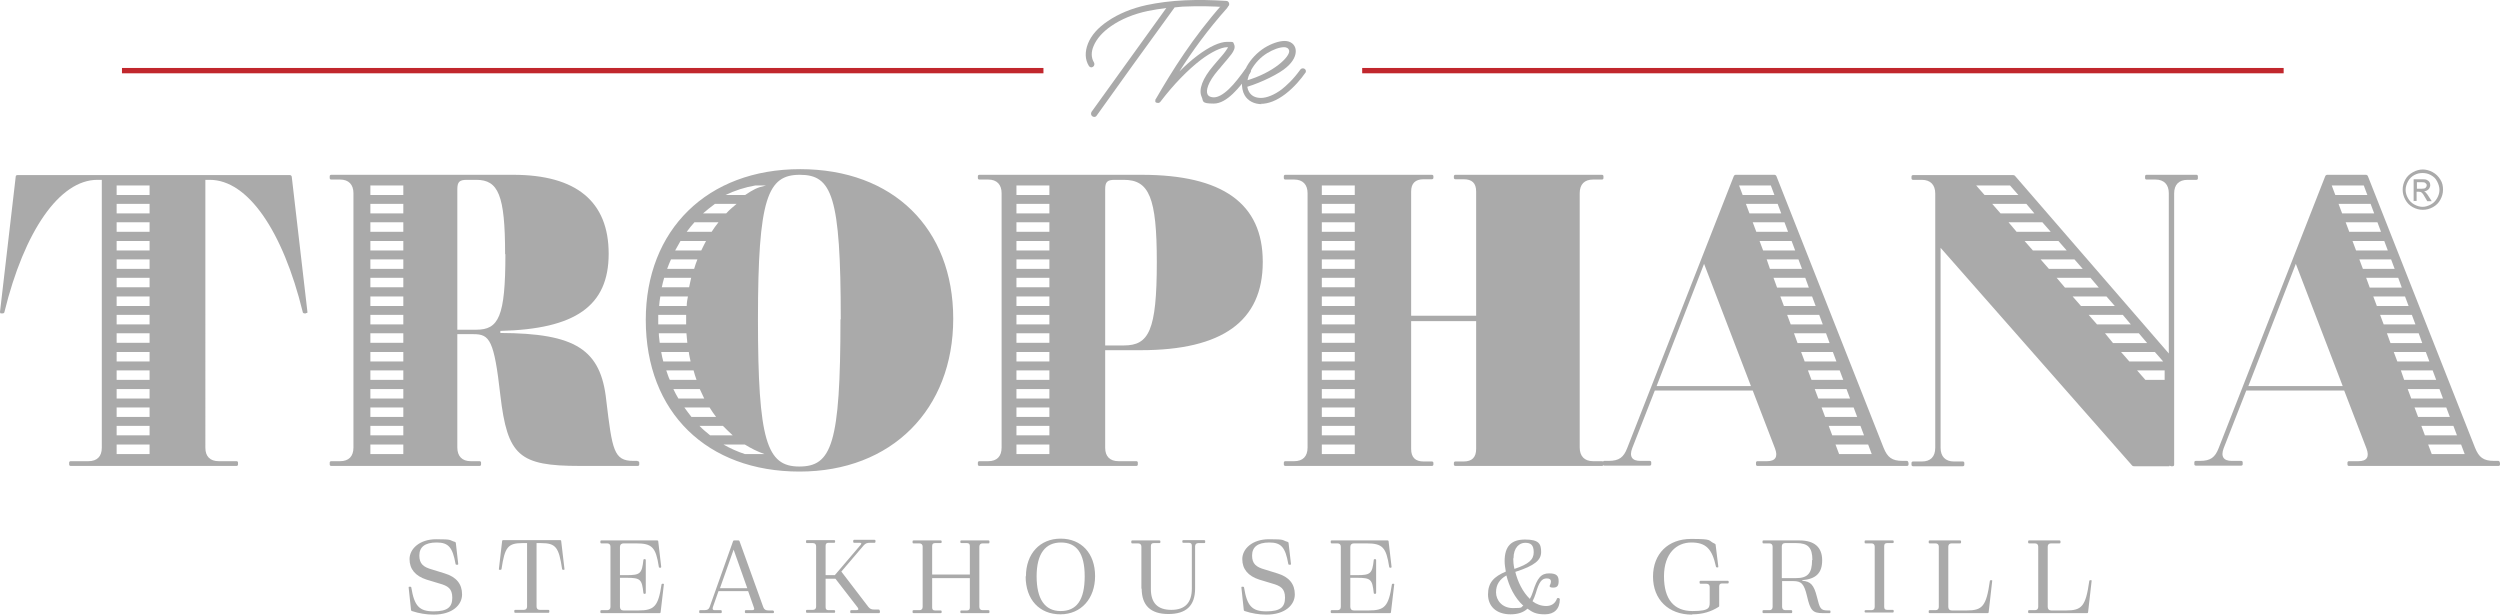 <?xml version="1.0" encoding="UTF-8"?> <svg xmlns="http://www.w3.org/2000/svg" id="Ebene_1" data-name="Ebene 1" viewBox="0 0 842.4 207.1"><defs><style> .cls-1 { fill: #aaa; } .cls-2 { fill: #c1272d; } </style></defs><g><path class="cls-1" d="M367.8,22.7c-.4,0-.7-.2-.9-.5-1.3-2.1-1.4-4.7-.3-7.5s3.4-5.4,6.7-7.6c3.5-2.4,8-4.3,13.1-5.4,3.8-.8,8.2-1.4,13-1.6,4.4-.2,9-.1,13.8.2.6,0,1,.5,1,1.1s-.5,1-1.1,1c-4.7-.3-9.3-.4-13.6-.2-1.3,0-2.5.2-3.7.3-9.3,12.8-20,27.6-26.3,36.5-.2.3-.5.4-.8.4s-.4-.1-.6-.2c-.5-.3-.6-1-.3-1.5,6.2-8.6,16.2-22.5,25.2-35-2.2.3-4.3.6-6.2,1-4.8,1-9.1,2.8-12.4,5.1-2.9,2-4.9,4.3-5.9,6.7-.9,2.1-.8,4,.1,5.5.3.5.2,1.2-.3,1.5-.2.1-.4.2-.5.2h0Z"></path><path class="cls-1" d="M389.3,34.5h0v-.6c0-.2,0-.4.2-.6h0c5.5-9.5,12.4-20.6,22.5-32,.4-.4,1-.5,1.5-.1.4.4.4,1,0,1.5-6.6,7.4-11.8,14.6-16.1,21.4,2-2,4-3.8,6-5.3,4.1-3.1,7.6-4.7,10.1-4.7s1.9,0,2.4,1c.4,1-.2,2.1-.9,3.1-.8,1-1.9,2.4-3.4,4.1-.3.4-.7.9-1.1,1.3-3.6,4.2-4.2,7-3.6,8.2.4.8,1.4,1,2.1,1,1.4,0,3.1-.9,5.1-2.8s3.9-4.5,5.5-6.7c.3-.4,1-.5,1.5-.2.4.3.5,1,.2,1.4-3.6,5-7.9,10.4-12.3,10.4s-3.4-.8-4.1-2.3c-1.1-2.4.3-6.2,4-10.5l1.1-1.3c1.3-1.5,2.3-2.6,3-3.6.4-.6.7-1,.8-1.3h-.3c-2,0-5.3,1.6-8.9,4.3-4.4,3.4-9.1,8.2-13.6,14.1-.3.4-.8.5-1.2.3h-.2s-.2-.1-.2-.2l-.1-.1v.2Z"></path><path class="cls-1" d="M425.2,35.1c-2.6,0-4.7-1.1-5.8-3-.7-1.2-1-2.8-.9-4.5.1-1.6.7-3.5,1.6-5.2,1.4-2.5,3.5-4.7,6-6.3,2.3-1.4,4.8-2.3,6.8-2.3s3.5,1.2,3.7,3-.8,3.9-3,5.8c-2.4,2.2-8.6,5.2-13.2,6.6-.5.2-1.1-.2-1.3-.7s.2-1.2.7-1.3c9.4-2.7,14.9-8.1,14.6-10.1-.2-1-1.1-1.2-1.7-1.2-1.6,0-3.7.8-5.7,2-2.3,1.4-4.1,3.4-5.3,5.5-1.6,2.9-1.9,5.8-.8,7.6.8,1.3,2.1,2,4,2s4.5-1,7-2.9c1.5-1.2,3.8-3.2,6.3-6.7.3-.4,1-.5,1.4-.2.5.3.6,1,.2,1.4-1.4,2-3.7,4.8-6.7,7.1-2.9,2.2-5.7,3.3-8.3,3.3l.4.1Z"></path></g><rect class="cls-2" x="41.1" y="22.9" width="310.5" height="1.8"></rect><rect class="cls-2" x="459" y="22.9" width="310.5" height="1.8"></rect><path class="cls-1" d="M98.3,59.5c-.1-.3-.3-.5-.6-.5H5.9c-.4,0-.6.2-.6.5L0,105.1c0,.3.1.5.3.5h.6c.3,0,.6-.2.6-.5,6.7-27.3,18.6-44.5,31.3-44.5h1.5v90.3c0,2.9-1.6,4.5-4.5,4.5h-6c-.3,0-.5.2-.5.5v.6c0,.3.2.5.5.5h55.9c.3,0,.5-.2.5-.5v-.6c0-.3-.2-.5-.5-.5h-6c-2.9,0-4.5-1.6-4.5-4.5V60.6h1.5c12.8,0,24.6,17.2,31.3,44.5,0,.3.3.5.6.5h.5v-.1c.4,0,.5-.1.5-.3l-5.3-45.7ZM50.4,153h-11.1v-3.2h11.1v3.2ZM50.4,146.7h-11.1v-3.2h11.1v3.2ZM50.4,140.5h-11.1v-3.2h11.1v3.2ZM50.4,134.3h-11.1v-3.2h11.1v3.2ZM50.4,128h-11.1v-3.2h11.1v3.2ZM50.4,121.8h-11.1v-3.2h11.1v3.2ZM50.4,115.5h-11.1v-3.2h11.1v3.2ZM50.4,109.3h-11.1v-3.2h11.1v3.2ZM50.4,103.1h-11.1v-3.2h11.1v3.2ZM50.4,96.8h-11.1v-3.2h11.1v3.2ZM50.4,90.6h-11.1v-3.2h11.1v3.2ZM50.4,84.4h-11.1v-3.2h11.1v3.2ZM50.4,78.1h-11.1v-3.2h11.1v3.2ZM50.4,71.9h-11.1v-3.2h11.1v3.2ZM50.4,65.7h-11.1v-3.2h11.1v3.2Z"></path><path class="cls-1" d="M214.9,155.4l-.2-.1h-1.3c-6.6,0-7.1-3.7-9.1-20.3-1.8-17.3-10.4-22.7-35.7-22.8v-.7c25.3-.6,36.5-8.4,36.5-26s-10.9-26.6-32.2-26.6h-61.3c-.3,0-.5.2-.5.5v.6c0,.3.2.5.5.5h3c2.9,0,4.5,1.7,4.5,4.6v85.7c0,3-1.6,4.6-4.5,4.6h-3c-.3,0-.5.2-.5.5v.6c0,.3.2.5.5.5h50c.3,0,.5-.2.5-.5v-.6c0-.3-.2-.5-.5-.5h-3c-2.9,0-4.5-1.7-4.5-4.6v-38.2h5.5c5.4,0,6.9,2,9,20.6,2.4,20.4,6.3,23.8,26.8,23.8h19.5c.3,0,.5-.2.5-.5v-.6c0-.3-.2-.5-.5-.5ZM135.9,153h-11.1v-3.2h11.1v3.2ZM135.9,146.7h-11.1v-3.2h11.1v3.2ZM135.9,140.5h-11.1v-3.2h11.1v3.2ZM135.9,134.3h-11.1v-3.2h11.1v3.2ZM135.9,128h-11.1v-3.2h11.1v3.2ZM135.9,121.8h-11.1v-3.2h11.1v3.2ZM135.9,115.5h-11.1v-3.2h11.1v3.2ZM135.9,109.3h-11.1v-3.2h11.1v3.2ZM135.9,103.1h-11.1v-3.2h11.1v3.2ZM135.9,96.8h-11.1v-3.2h11.1v3.2ZM135.9,90.6h-11.1v-3.2h11.1v3.2ZM135.9,84.4h-11.1v-3.2h11.1v3.2ZM135.9,78.1h-11.1v-3.2h11.1v3.2ZM135.9,71.9h-11.1v-3.2h11.1v3.2ZM135.9,65.7h-11.1v-3.2h11.1v3.2ZM160.5,111.1h-6.4v-47.3c0-2.5.7-3.2,3.2-3.2h3.2c7.4,0,9.7,5.1,9.7,25l.1.1c0,21.1-2.3,25.4-9.8,25.4Z"></path><path class="cls-1" d="M384.7,58.9h-54.7c-.3,0-.5.2-.5.5v.6c0,.3.2.5.5.5h3c2.9,0,4.5,1.7,4.5,4.6v85.7c0,3-1.6,4.6-4.5,4.6h-3c-.3,0-.5.2-.5.5v.6c0,.3.2.5.5.5h52.9c.3,0,.5-.2.5-.5v-.6c0-.3-.2-.5-.5-.5h-6c-2.9,0-4.5-1.6-4.5-4.5v-32.9h12c27.5,0,41.1-9.8,41.1-29.7v-.1c0-19.6-13.5-29.3-40.8-29.3ZM353.6,153h-11.1v-3.2h11.1v3.2ZM353.6,146.7h-11.1v-3.2h11.1v3.2ZM353.6,140.5h-11.1v-3.2h11.1v3.2ZM353.6,134.3h-11.1v-3.2h11.1v3.2ZM353.6,128h-11.1v-3.2h11.1v3.2ZM353.6,121.8h-11.1v-3.2h11.1v3.2ZM353.6,115.5h-11.1v-3.2h11.1v3.2ZM353.6,109.3h-11.1v-3.2h11.1v3.2ZM353.6,103.1h-11.1v-3.2h11.1v3.2ZM353.6,96.8h-11.1v-3.2h11.1v3.2ZM353.6,90.6h-11.1v-3.2h11.1v3.2ZM353.6,84.4h-11.1v-3.2h11.1v3.2ZM353.6,78.1h-11.1v-3.2h11.1v3.2ZM353.6,71.9h-11.1v-3.2h11.1v3.2ZM353.6,65.7h-11.1v-3.2h11.1v3.2ZM378.7,116.4h-6.3v-52.6c0-2.5.7-3.2,3.2-3.2h3.1c8.5,0,11.1,5.9,11.1,27.7,0,23.2-2.7,28.1-11.1,28.1Z"></path><path class="cls-1" d="M536.8,60.5h3c.3,0,.5-.2.5-.5v-.6c0-.3-.2-.5-.5-.5h-49.4c-.3,0-.5.2-.5.5v.5c0,.3.2.5.5.5h2.8c2.8,0,4.2,1.3,4.2,4.1v41.9h-21.9v-41.9c0-2.7,1.4-4.1,4.2-4.1h2.8c.3,0,.5-.2.5-.5v-.5c0-.3-.2-.5-.5-.5h-49.4c-.3,0-.5.2-.5.5v.6c0,.3.2.5.5.5h3c2.9,0,4.5,1.7,4.5,4.6v85.7c0,3-1.6,4.6-4.5,4.6h-3c-.3,0-.5.2-.5.5v.6c0,.3.2.5.5.5h49.4c.3,0,.5-.2.5-.5v-.5c0-.3-.2-.5-.5-.5h-2.8c-2.8,0-4.2-1.4-4.2-4.2v-43.1h21.9v43.1c0,2.8-1.4,4.2-4.2,4.2h-2.8c-.3,0-.5.2-.5.5v.5c0,.3.2.5.5.5h49.4c.3,0,.5-.2.5-.5v-.6c0-.3-.2-.5-.5-.5h-3c-2.9,0-4.5-1.7-4.5-4.6v-85.7c0-3,1.6-4.6,4.5-4.6ZM456.5,153h-11.1v-3.2h11.1v3.2ZM456.5,146.7h-11.1v-3.2h11.1v3.2ZM456.5,140.5h-11.1v-3.2h11.1v3.2ZM456.5,134.3h-11.1v-3.2h11.1v3.2ZM456.5,128h-11.1v-3.2h11.1v3.2ZM456.5,121.8h-11.1v-3.2h11.1v3.2ZM456.5,115.5h-11.1v-3.2h11.1v3.2ZM456.5,109.3h-11.1v-3.2h11.1v3.2ZM456.5,103.1h-11.1v-3.2h11.1v3.2ZM456.5,96.8h-11.1v-3.2h11.1v3.2ZM456.5,90.6h-11.1v-3.2h11.1v3.2ZM456.5,84.4h-11.1v-3.2h11.1v3.2ZM456.5,78.1h-11.1v-3.2h11.1v3.2ZM456.5,71.9h-11.1v-3.2h11.1v3.2ZM456.5,65.7h-11.1v-3.2h11.1v3.2Z"></path><path class="cls-1" d="M643,155.8c0-.3-.2-.5-.5-.5h-1.4c-3.6,0-5.1-1.2-6.4-4.4l-36.1-91.5c-.1-.3-.4-.5-.7-.5h-13c-.3,0-.6.2-.7.5l-35.9,91.6c-1.2,3.1-2.7,4.3-6.3,4.3h-1.4c-.3,0-.5.2-.5.5v.6c0,.3.2.5.5.5h15.3c.3,0,.5-.2.5-.5v-.6c0-.3-.2-.5-.5-.5h-3.2c-2.7,0-3.8-1.4-2.7-4.3l7.6-19.4h33l7.5,19.5c1.1,2.9.1,4.3-2.7,4.3h-3.2c-.3,0-.5.2-.5.5v.6c0,.3.2.5.5.5h50.4c.3,0,.5-.2.5-.5v-.6l-.1-.1ZM596.7,62.5l1.2,3.2h-10.7l-1.2-3.2h10.7ZM558.2,130.1l16-41.2,15.8,41.2h-31.8ZM589.5,71.9l-1.2-3.2h10.7l1.2,3.2h-10.7ZM590.6,74.9h10.7l1.2,3.2h-10.7l-1.2-3.2ZM592.9,81.2h10.8l1.2,3.2h-10.8l-1.2-3.2ZM595.3,87.4h10.7l1.2,3.2h-10.8l-1.1-3.2ZM597.6,93.6h10.7l1.2,3.3h-10.7l-1.2-3.3ZM599.9,99.9h10.7l1.2,3.2h-10.7l-1.2-3.2ZM602.2,106.1h10.8l1.2,3.2h-10.8l-1.2-3.2ZM604.5,112.3h10.8l1.2,3.3h-10.8l-1.2-3.3ZM606.9,118.6h10.7l1.2,3.2h-10.7l-1.2-3.2ZM609.2,124.8h10.7l1.2,3.2h-10.7l-1.2-3.2ZM611.5,131.1h10.7l1.2,3.2h-10.7l-1.2-3.2ZM613.8,137.3h10.8l1.2,3.2h-10.8l-1.2-3.2ZM616.2,143.5h10.7l1.2,3.2h-10.7l-1.2-3.2ZM619.7,153l-1.2-3.2h11l1.2,3.2h-11Z"></path><path class="cls-1" d="M842.3,155.8c0-.3-.2-.5-.5-.5h-1.4c-3.6,0-5.1-1.2-6.4-4.4l-36.1-91.5c-.1-.3-.4-.5-.7-.5h-13c-.3,0-.6.2-.7.5l-35.9,91.6c-1.2,3.1-2.7,4.3-6.3,4.3h-1.4c-.3,0-.5.2-.5.5v.6c0,.3.2.5.5.5h15.3c.3,0,.5-.2.5-.5v-.6c0-.3-.2-.5-.5-.5h-3.2c-2.7,0-3.8-1.4-2.7-4.3l7.6-19.4h33l7.5,19.5c1.1,2.9.1,4.3-2.7,4.3h-3.2c-.3,0-.5.2-.5.5v.6c0,.3.2.5.5.5h50.4c.3,0,.5-.2.5-.5v-.6l-.1-.1ZM796.5,62.5l1.2,3.2h-10.8l-1.2-3.2h10.8ZM757.6,130.1l16-41.2,15.8,41.2h-31.8ZM789.2,71.9l-1.2-3.2h10.8l1.2,3.2h-10.8ZM790.4,74.9h10.7l1.2,3.2h-10.7l-1.2-3.2ZM792.7,81.2h10.7l1.2,3.2h-10.7l-1.2-3.2ZM795,87.4h10.7l1.2,3.2h-10.7l-1.2-3.2ZM797.3,93.6h10.8l1.2,3.3h-10.8l-1.2-3.3ZM799.7,99.9h10.7l1.2,3.2h-10.7l-1.2-3.2ZM802,106.1h10.7l1.2,3.2h-10.7l-1.2-3.2ZM804.3,112.3h10.7l1.2,3.3h-10.7l-1.2-3.3ZM806.6,118.6h10.8l1.2,3.2h-10.8l-1.2-3.2ZM809,124.8h10.7l1.2,3.2h-10.8l-1.1-3.2ZM811.3,131.1h10.7l1.2,3.2h-10.7l-1.2-3.2ZM813.6,137.3h10.7l1.2,3.2h-10.7l-1.2-3.2ZM815.9,143.5h10.8l1.2,3.2h-10.8l-1.2-3.2ZM819.4,153l-1.2-3.2h11.1l1.2,3.2h-11.1Z"></path><path class="cls-1" d="M740.1,58.9h-16.8c-.3,0-.5.2-.5.5v.6c0,.3.2.5.5.5h3c2.9,0,4.5,1.7,4.5,4.6v54l-51.7-59.7c-.2-.3-.5-.4-.8-.4h-33.7c-.3,0-.5.2-.5.5v.6c0,.3.2.5.5.5h3c2.9,0,4.5,1.7,4.5,4.6v85.7c0,3-1.6,4.6-4.5,4.6h-3c-.3,0-.5.2-.5.5v.6c0,.3.2.5.5.5h16.8c.3,0,.5-.2.5-.5v-.6c0-.3-.2-.5-.5-.5h-3c-2.9,0-4.5-1.7-4.5-4.6v-67.4l64.4,73.2c.2.3.5.4.8.4h11.9v-.2l.6.2h.5c.3,0,.5-.2.5-.5v-91.4c0-3,1.6-4.6,4.5-4.6h3c.3,0,.5-.2.5-.5v-.7c0-.3-.2-.5-.5-.5ZM665.9,62.5h11.4l2.8,3.2h-11.4l-2.8-3.2ZM671.3,68.7h11.5l2.7,3.2h-11.4l-2.8-3.2ZM676.8,74.9h11.4l2.8,3.2h-11.5l-2.7-3.2ZM682.2,81.2h11.4l2.8,3.2h-11.4l-2.8-3.2ZM687.6,87.4h11.4l2.8,3.2h-11.4l-2.8-3.2ZM693,93.6h11.4l2.8,3.3h-11.4l-2.8-3.3ZM698.4,99.9h11.4l2.8,3.2h-11.4l-2.8-3.2ZM703.8,106.1h11.5l2.7,3.2h-11.4l-2.8-3.2ZM709.3,112.3h11.4l2.8,3.3h-11.5l-2.7-3.3ZM717.5,121.8l-2.8-3.2h11.4l2.8,3.2h-11.4ZM729.4,128h-6.5l-2.8-3.2h9.3v3.2Z"></path><path class="cls-1" d="M269.6,57c-31.3,0-52,20.5-52,50.8h0c0,31.2,20.7,51.1,51.8,51.1s51.8-21,51.8-51.5-20.3-50.4-51.6-50.4ZM254.5,62.5h3.6c-3.1.7-4.3,1.4-7,3.2h-6.6c3.1-1.5,6.5-2.6,10-3.2ZM240.9,68.7h7.3c-1.2,1-2.4,2-3.5,3.2h-7.8c1.3-1.1,2.6-2.2,4-3.2ZM234,74.9h8.1c-.8,1-1.6,2.1-2.3,3.2h-8.4c.8-1.1,1.7-2.2,2.6-3.2ZM229.3,81.2h8.6c-.5,1-1.1,2.1-1.6,3.2h-8.8c.6-1.1,1.2-2.2,1.8-3.2ZM226.1,87.4h8.9c-.4,1-.8,2.1-1.1,3.2h-9.1c.4-1.1.8-2.1,1.3-3.2ZM223.8,93.6h9.1c-.2,1-.5,2.1-.7,3.2h-9.2c.2-1.1.5-2.1.8-3.2ZM222.5,99.9h9.3c-.2,1-.4,2.1-.4,3.2h-9.3c.1-1.1.2-2.1.4-3.2ZM221.8,108.3v-2.2h9.4v3.2h-9.4v-1ZM222,112.3h9.3c.1,1.1.2,2.1.3,3.2h-9.3c-.1-1-.3-2.1-.3-3.2ZM222.8,118.6h9.3c.1,1.1.4,2.1.6,3.2h-9.2c-.3-1-.5-2.1-.7-3.2ZM224.5,124.8h9.2c.3,1.1.6,2.1,1,3.2h-9c-.5-1-.8-2.1-1.2-3.2ZM226.9,131.1h8.9c.5,1.1,1,2.2,1.5,3.2h-8.7c-.6-1-1.2-2.1-1.7-3.2ZM230.6,137.3h8.5c.7,1.1,1.4,2.2,2.2,3.2h-8.3c-.8-1-1.6-2.1-2.4-3.2ZM235.7,143.5h7.9c1.1,1.1,2.2,2.2,3.3,3.2h-7.6c-1.2-1-2.5-2-3.6-3.2ZM251,153c-2.5-.8-4.9-1.9-7.2-3.2h7.2c2.1,1.3,4.3,2.4,6.6,3.2h-6.6ZM283.2,107.6c0,42.2-3,49.6-13.9,49.6s-13.9-8.6-13.9-49.6,3.3-48.7,14.1-48.7,13.8,7,13.8,48.7h-.1Z"></path><path class="cls-1" d="M816.3,57.1c1.1,0,2.3.3,3.4.9s1.9,1.4,2.6,2.5.9,2.2.9,3.4-.3,2.3-.9,3.4-1.4,1.9-2.5,2.5-2.2.9-3.4.9-2.3-.3-3.4-.9-1.9-1.4-2.5-2.5-.9-2.2-.9-3.4.3-2.3.9-3.4,1.5-1.9,2.6-2.5,2.2-.9,3.4-.9h-.2ZM816.3,58.3c-1,0-1.9.2-2.8.7s-1.6,1.2-2.1,2.1-.8,1.9-.8,2.9.3,1.9.8,2.8,1.2,1.6,2.1,2.1,1.9.8,2.8.8,1.9-.3,2.8-.8,1.6-1.2,2.1-2.1.8-1.8.8-2.8-.3-1.9-.8-2.9-1.2-1.6-2.1-2.1c-.9-.5-1.8-.7-2.8-.7ZM813.3,67.8v-7.4h2.5c.9,0,1.5,0,1.9.2s.7.4.9.7.3.7.3,1.1-.2,1-.6,1.4-.9.6-1.5.7c.3.1.5.2.6.4.3.3.7.8,1.1,1.5l.9,1.4h-1.5l-.7-1.2c-.5-.9-.9-1.5-1.2-1.7-.2-.2-.5-.3-1-.3h-.7v3.1h-1.2l.2.1ZM814.5,63.6h1.4c.7,0,1.2-.1,1.4-.3s.4-.5.4-.8,0-.4-.2-.6-.3-.3-.5-.4-.6-.1-1.2-.1h-1.4v2.2h.1Z"></path><g><path class="cls-1" d="M146.1,207.1c-2.4,0-4.9-.4-7.3-1.2-.1,0-.3-.2-.3-.4l-.8-7.5c0-.1,0-.3.2-.3h.4c.1,0,.3.1.3.3,1,6.2,2.7,8,7.5,8s6.3-1.5,6.3-4.6-1.5-4-4.4-4.8l-4.3-1.3c-3.7-1.2-5.7-3.5-5.7-6.9s3.3-6.7,9-6.7,4.2.3,6.3.9c.1,0,.3.2.3.4l.8,7c0,.1,0,.3-.2.3h-.4c-.1,0-.3-.1-.3-.3-1-5.6-2.4-7.2-6.4-7.2s-5.8,1.6-5.8,4.4,1.4,3.9,4.3,4.7l4.2,1.3c4,1.2,5.9,3.6,5.9,7.1s-3.2,6.8-9.6,6.8h0Z"></path><path class="cls-1" d="M190.2,192h-.5c-.1,0-.3-.1-.3-.3-1.1-7.3-2.1-8.7-7.1-8.7h-1.5v21.4c0,.7.4,1.1,1.1,1.1h2.9c.2,0,.3.1.3.3v.4c0,.2-.1.3-.3.3h-11.2c-.1,0-.3-.1-.3-.3v-.4c0-.2.1-.3.3-.3h2.9c.7,0,1.1-.4,1.1-1.1v-21.4h-1.5c-5,0-6,1.4-7.1,8.7,0,.1-.1.3-.3.3h-.3c-.2,0-.3,0-.3-.2l1.1-9.5c0-.1.1-.3.3-.3h19.3c.1,0,.3.1.3.3l1.1,9.4c0,.2,0,.3-.1.3h.1Z"></path><path class="cls-1" d="M223.7,196.9l-1.1,9.4c0,.2-.2.3-.3.3h-19.7c-.1,0-.3-.1-.3-.3v-.4c0-.2.1-.3.3-.3h2c.7,0,1.1-.4,1.1-1.1v-20.3c0-.7-.4-1.1-1.1-1.1h-2c-.2,0-.3-.1-.3-.3v-.4c0-.2.1-.3.3-.3h18.9c.1,0,.3.1.3.3l1,8.6c0,.2-.1.3-.2.3h-.3c-.1,0-.3-.1-.3-.3-1-6.6-2.3-7.9-7.6-7.9h-4.3c-.7,0-1.2.4-1.2,1.2v9.5h2.3c4.5,0,5.1-.5,5.6-5.1,0-.2.2-.3.3-.3h.2c.1,0,.3.1.3.3v11.1c0,.2-.1.3-.3.3h-.2c-.1,0-.3-.1-.3-.3-.5-4.6-1-5.1-5.6-5.1h-2.3v9.8c0,.7.4,1.2,1.2,1.2h5c5.4,0,6.7-1.4,7.8-8.7,0-.2.2-.3.3-.3h.3c.1,0,.3.1.2.3v-.1Z"></path><path class="cls-1" d="M260.8,205.9v.4c0,.2-.1.3-.3.3h-9.2c-.1,0-.3-.1-.3-.3v-.4c0-.2.1-.3.3-.3h2.1c.7,0,.9-.3.6-1l-1.9-5.4h-10l-1.9,5.4c-.2.7,0,1,.6,1h2.1c.2,0,.3.1.3.3v.4c0,.2-.1.3-.3.3h-7c-.1,0-.3-.1-.3-.3v-.4c0-.2.1-.3.3-.3h1.4c1.1,0,1.5-.3,1.8-1l7.9-22.2c0-.2.2-.3.4-.3h1.4c.1,0,.3,0,.4.3l8,22.2c.3.8.8,1.1,1.8,1.1h1.4c.2,0,.3.1.3.3l.1-.1ZM251.8,198.2l-4.6-13-4.6,13h9.3-.1Z"></path><path class="cls-1" d="M296.5,205.9v.4c0,.1-.1.3-.3.3h-9.4c-.2,0-.3-.1-.3-.3v-.4c0-.1.1-.3.3-.3h1.7c.8,0,.9-.3.5-.9l-7.5-9.7h-3.3v9.6c0,.7.3,1,1,1h1.9c.2,0,.3.1.3.3v.3c0,.2-.1.3-.3.3h-9.2c-.1,0-.3-.1-.3-.3v-.4c0-.2.1-.3.3-.3h2c.7,0,1.1-.4,1.1-1.1v-20.3c0-.7-.4-1.1-1.1-1.1h-2c-.2,0-.3-.1-.3-.3v-.4c0-.2.1-.3.3-.3h9.2c.2,0,.3.1.3.3v.3c0,.2-.1.3-.3.3h-1.9c-.7,0-1,.3-1,1v9.9h3.1l8.7-10.2c.4-.5.3-.7-.4-.7h-1.8c-.2,0-.3-.1-.3-.3v-.4c0-.1.1-.3.3-.3h6.9c.2,0,.3.1.3.3v.4c0,.1-.1.3-.3.3h-1.5c-1.1,0-1.5.2-2.1.8l-7.6,8.9,9.1,11.9c.6.7,1,.9,2.2.9h1.3c.2,0,.3.1.3.3l.1.2Z"></path><path class="cls-1" d="M330,184.2v20.3c0,.7.4,1.1,1.1,1.1h2c.2,0,.3.1.3.3v.4c0,.2-.1.3-.3.3h-9.2c-.2,0-.3-.1-.3-.3v-.3c0-.2.1-.3.3-.3h1.9c.7,0,1-.3,1-1v-9.9h-12.7v9.9c0,.7.3,1,1,1h1.9c.2,0,.3.1.3.3v.3c0,.2-.1.3-.3.3h-9.2c-.1,0-.3-.1-.3-.3v-.4c0-.2.1-.3.3-.3h2c.7,0,1.1-.4,1.1-1.1v-20.3c0-.7-.4-1.1-1.1-1.1h-2c-.2,0-.3-.1-.3-.3v-.4c0-.2.1-.3.3-.3h9.2c.2,0,.3.1.3.3v.3c0,.2-.1.3-.3.3h-1.9c-.7,0-1,.3-1,1v9.6h12.7v-9.6c0-.7-.3-1-1-1h-1.9c-.2,0-.3-.1-.3-.3v-.3c0-.2.1-.3.3-.3h9.2c.1,0,.3.1.3.3v.4c0,.2-.1.3-.3.3h-2c-.7,0-1.1.4-1.1,1.1Z"></path><path class="cls-1" d="M345.7,194.2c0-7.6,4.7-12.7,11.7-12.7s11.6,5,11.6,12.6-4.7,12.9-11.7,12.9-11.7-4.9-11.7-12.8h.1ZM365.5,194.2c0-7.9-2.8-11.4-8-11.4s-8.2,3.7-8.2,11.4,2.8,11.7,8.1,11.7,8.1-3.6,8.1-11.7Z"></path><path class="cls-1" d="M384.6,198.4v-14.2c0-.7-.4-1.1-1.1-1.1h-2c-.2,0-.3-.1-.3-.3v-.4c0-.2.1-.3.3-.3h9.2c.2,0,.3.1.3.3v.3c0,.2-.1.3-.3.3h-1.9c-.7,0-1,.3-1,1v14.5c0,4.7,2.3,7,6.9,7s6.9-2.4,6.9-7.2v-14.4c0-.7-.3-1-1-1h-1.9c-.2,0-.3-.1-.3-.3v-.3c0-.2.1-.3.3-.3h7.1c.1,0,.3.1.3.3v.4c0,.2-.1.3-.3.3h-2c-.7,0-1.1.4-1.1,1.1v14.2c0,5.8-3,8.6-9,8.6s-9-2.9-9-8.6l-.1.1Z"></path><path class="cls-1" d="M426.7,207.1c-2.4,0-4.9-.4-7.3-1.2-.1,0-.3-.2-.3-.4l-.8-7.5c0-.1,0-.3.2-.3h.4c.1,0,.3.1.3.3,1,6.2,2.7,8,7.5,8s6.3-1.5,6.3-4.6-1.5-4-4.4-4.8l-4.3-1.3c-3.7-1.2-5.7-3.5-5.7-6.9s3.3-6.7,9-6.7,4.2.3,6.3.9c.1,0,.3.2.3.4l.8,7c0,.1,0,.3-.2.3h-.4c-.1,0-.3-.1-.3-.3-1-5.6-2.4-7.2-6.4-7.2s-5.8,1.6-5.8,4.4,1.4,3.9,4.3,4.7l4.2,1.3c4,1.2,5.9,3.6,5.9,7.1s-3.2,6.8-9.6,6.8h0Z"></path><path class="cls-1" d="M469.8,196.9l-1.1,9.4c0,.2-.2.3-.3.3h-19.7c-.1,0-.3-.1-.3-.3v-.4c0-.2.1-.3.3-.3h2c.7,0,1.1-.4,1.1-1.1v-20.3c0-.7-.4-1.1-1.1-1.1h-2c-.2,0-.3-.1-.3-.3v-.4c0-.2.1-.3.3-.3h18.9c.1,0,.3.1.3.3l1,8.6c0,.2-.1.3-.2.3h-.3c-.1,0-.3-.1-.3-.3-1-6.6-2.3-7.9-7.6-7.9h-4.3c-.7,0-1.2.4-1.2,1.2v9.5h2.3c4.5,0,5.1-.5,5.6-5.1,0-.2.2-.3.3-.3h.2c.1,0,.3.1.3.3v11.1c0,.2-.1.3-.3.3h-.2c-.1,0-.3-.1-.3-.3-.5-4.6-1-5.1-5.6-5.1h-2.3v9.8c0,.7.4,1.2,1.2,1.2h5c5.4,0,6.7-1.4,7.8-8.7,0-.2.2-.3.3-.3h.3c.1,0,.3.1.2.3v-.1Z"></path><path class="cls-1" d="M525.3,201.6c.1,0,.3.1.3.3,0,3.3-1.9,5.1-5,5.1s-4.2-.7-5.9-1.9c-1.4,1.3-3.3,1.9-5.7,1.9-4.8,0-7.6-2.7-7.6-6.7s2-6,6-7.7c-.2-1.2-.4-2.4-.4-3.5,0-5,2.2-7.3,6.9-7.3s5.4,1.5,5.4,4.2-2.1,4.6-8.7,6.7c.8,3.3,2.5,6.8,4.9,9.1.4-.7.7-1.4,1-2.3,1.5-4.8,2.8-6.3,5.5-6.3s3.2,1,3.2,2.7-.7,2.1-1.9,2.1-1.3-.5-1-.9c.2-.4.3-.8.3-1.1,0-.8-.5-1.1-1.4-1.1-1.7,0-2.6,1.2-3.7,5-.3,1-.7,1.9-1.1,2.7,1.3,1,2.9,1.6,4.6,1.6s3-.8,3.6-2.4c0-.2.2-.3.4-.3h.2l.1.1ZM513.3,204.1c-2.9-2.6-4.8-6.5-5.7-10.2-2.3,1.3-3.5,3.1-3.5,5.7s2,5.3,5.7,5.3,2.5-.3,3.5-.8ZM509.9,188.2c0,1,.1,2.2.4,3.5,4.8-1.6,6.5-3.1,6.5-5.6s-1-3.2-2.9-3.2-3.9,1.6-3.9,5.2l-.1.1Z"></path><path class="cls-1" d="M570.1,207.1c-7.9,0-13.1-5.1-13.1-12.8s5.1-12.7,12.8-12.7,5.5.5,8,1.6c.1,0,.3.2.3.4l.9,7.3c0,.2,0,.3-.2.3h-.3c-.1,0-.3-.1-.3-.3-1.3-6-3.4-8.1-8.3-8.1s-9.2,3.6-9.2,11.4,3.4,11.7,9.6,11.7,5.8-1.3,5.8-3.6v-4.5c0-.7-.4-1.1-1.1-1.1h-2c-.2,0-.3-.1-.3-.3v-.4c0-.2.1-.3.3-.3h9.2c.2,0,.3.1.3.3v.3c0,.2-.1.3-.3.3h-1.9c-.7,0-1,.3-1,1v6.5c0,.1,0,.3-.2.4-2.5,1.6-5.4,2.5-8.8,2.5h0l-.2.1Z"></path><path class="cls-1" d="M616.8,205.9v.4c0,.1-.1.3-.3.3h-2.3c-3.4,0-4.2-.9-5.3-5.7-1-4.2-1.9-5.1-4.7-5.1h-3.7v8.7c0,.7.4,1.1,1.1,1.1h2c.2,0,.3.1.3.3v.4c0,.2-.1.3-.3.3h-9.4c-.1,0-.3-.1-.3-.3v-.4c0-.2.1-.3.3-.3h2c.7,0,1.1-.4,1.1-1.1v-20.3c0-.7-.4-1.1-1.1-1.1h-2c-.2,0-.3-.1-.3-.3v-.4c0-.2.1-.3.3-.3h12.1c5.1,0,7.7,2.3,7.7,6.7s-2.2,6.3-6.7,6.7v.2c2.8.2,3.9,1.4,4.9,5.3,1,4,1.2,4.7,3.7,4.7h.6c.2,0,.3.1.3.3v-.1ZM610.7,188.7c0-4.2-1.5-5.7-5.4-5.7h-3.8c-.7,0-1.1.4-1.1,1.1v10.7h4.8c3.9,0,5.4-1.6,5.4-6.1h.1Z"></path><path class="cls-1" d="M628.3,206.3v-.4c0-.2.1-.3.3-.3h2c.7,0,1.1-.4,1.1-1.1v-20.3c0-.7-.4-1.1-1.1-1.1h-2c-.2,0-.3-.1-.3-.3v-.4c0-.2.1-.3.3-.3h9.2c.2,0,.3.1.3.3v.3c0,.2-.1.3-.3.3h-1.9c-.7,0-1,.3-1,1v20.5c0,.7.3,1,1,1h1.9c.2,0,.3.1.3.3v.3c0,.2-.1.3-.3.3h-9.2c-.1,0-.3-.1-.3-.3v.2Z"></path><path class="cls-1" d="M671.3,195.7l-1.2,10.6c0,.2-.2.3-.3.3h-19.6c-.1,0-.3-.1-.3-.3v-.4c0-.2.1-.3.3-.3h2c.7,0,1.1-.4,1.1-1.1v-20.3c0-.7-.4-1.1-1.1-1.1h-2c-.2,0-.3-.1-.3-.3v-.4c0-.2.1-.3.3-.3h10.3c.1,0,.3.1.3.3v.4c0,.2-.1.3-.3.3h-2.9c-.7,0-1.1.4-1.1,1.1v20.3c0,.7.4,1.2,1.2,1.2h5c5.3,0,6.6-1.4,7.8-9.9,0-.2.2-.3.3-.3h.3c.1,0,.3.1.2.3v-.1Z"></path><path class="cls-1" d="M704.8,195.7l-1.2,10.6c0,.2-.2.3-.3.3h-19.6c-.1,0-.3-.1-.3-.3v-.4c0-.2.1-.3.3-.3h2c.7,0,1.1-.4,1.1-1.1v-20.3c0-.7-.4-1.1-1.1-1.1h-2c-.2,0-.3-.1-.3-.3v-.4c0-.2.1-.3.3-.3h10.3c.1,0,.3.1.3.3v.4c0,.2-.1.3-.3.3h-2.9c-.7,0-1.1.4-1.1,1.1v20.3c0,.7.4,1.2,1.2,1.2h5c5.3,0,6.6-1.4,7.8-9.9,0-.2.2-.3.3-.3h.3c.1,0,.3.1.2.3v-.1Z"></path></g></svg> 